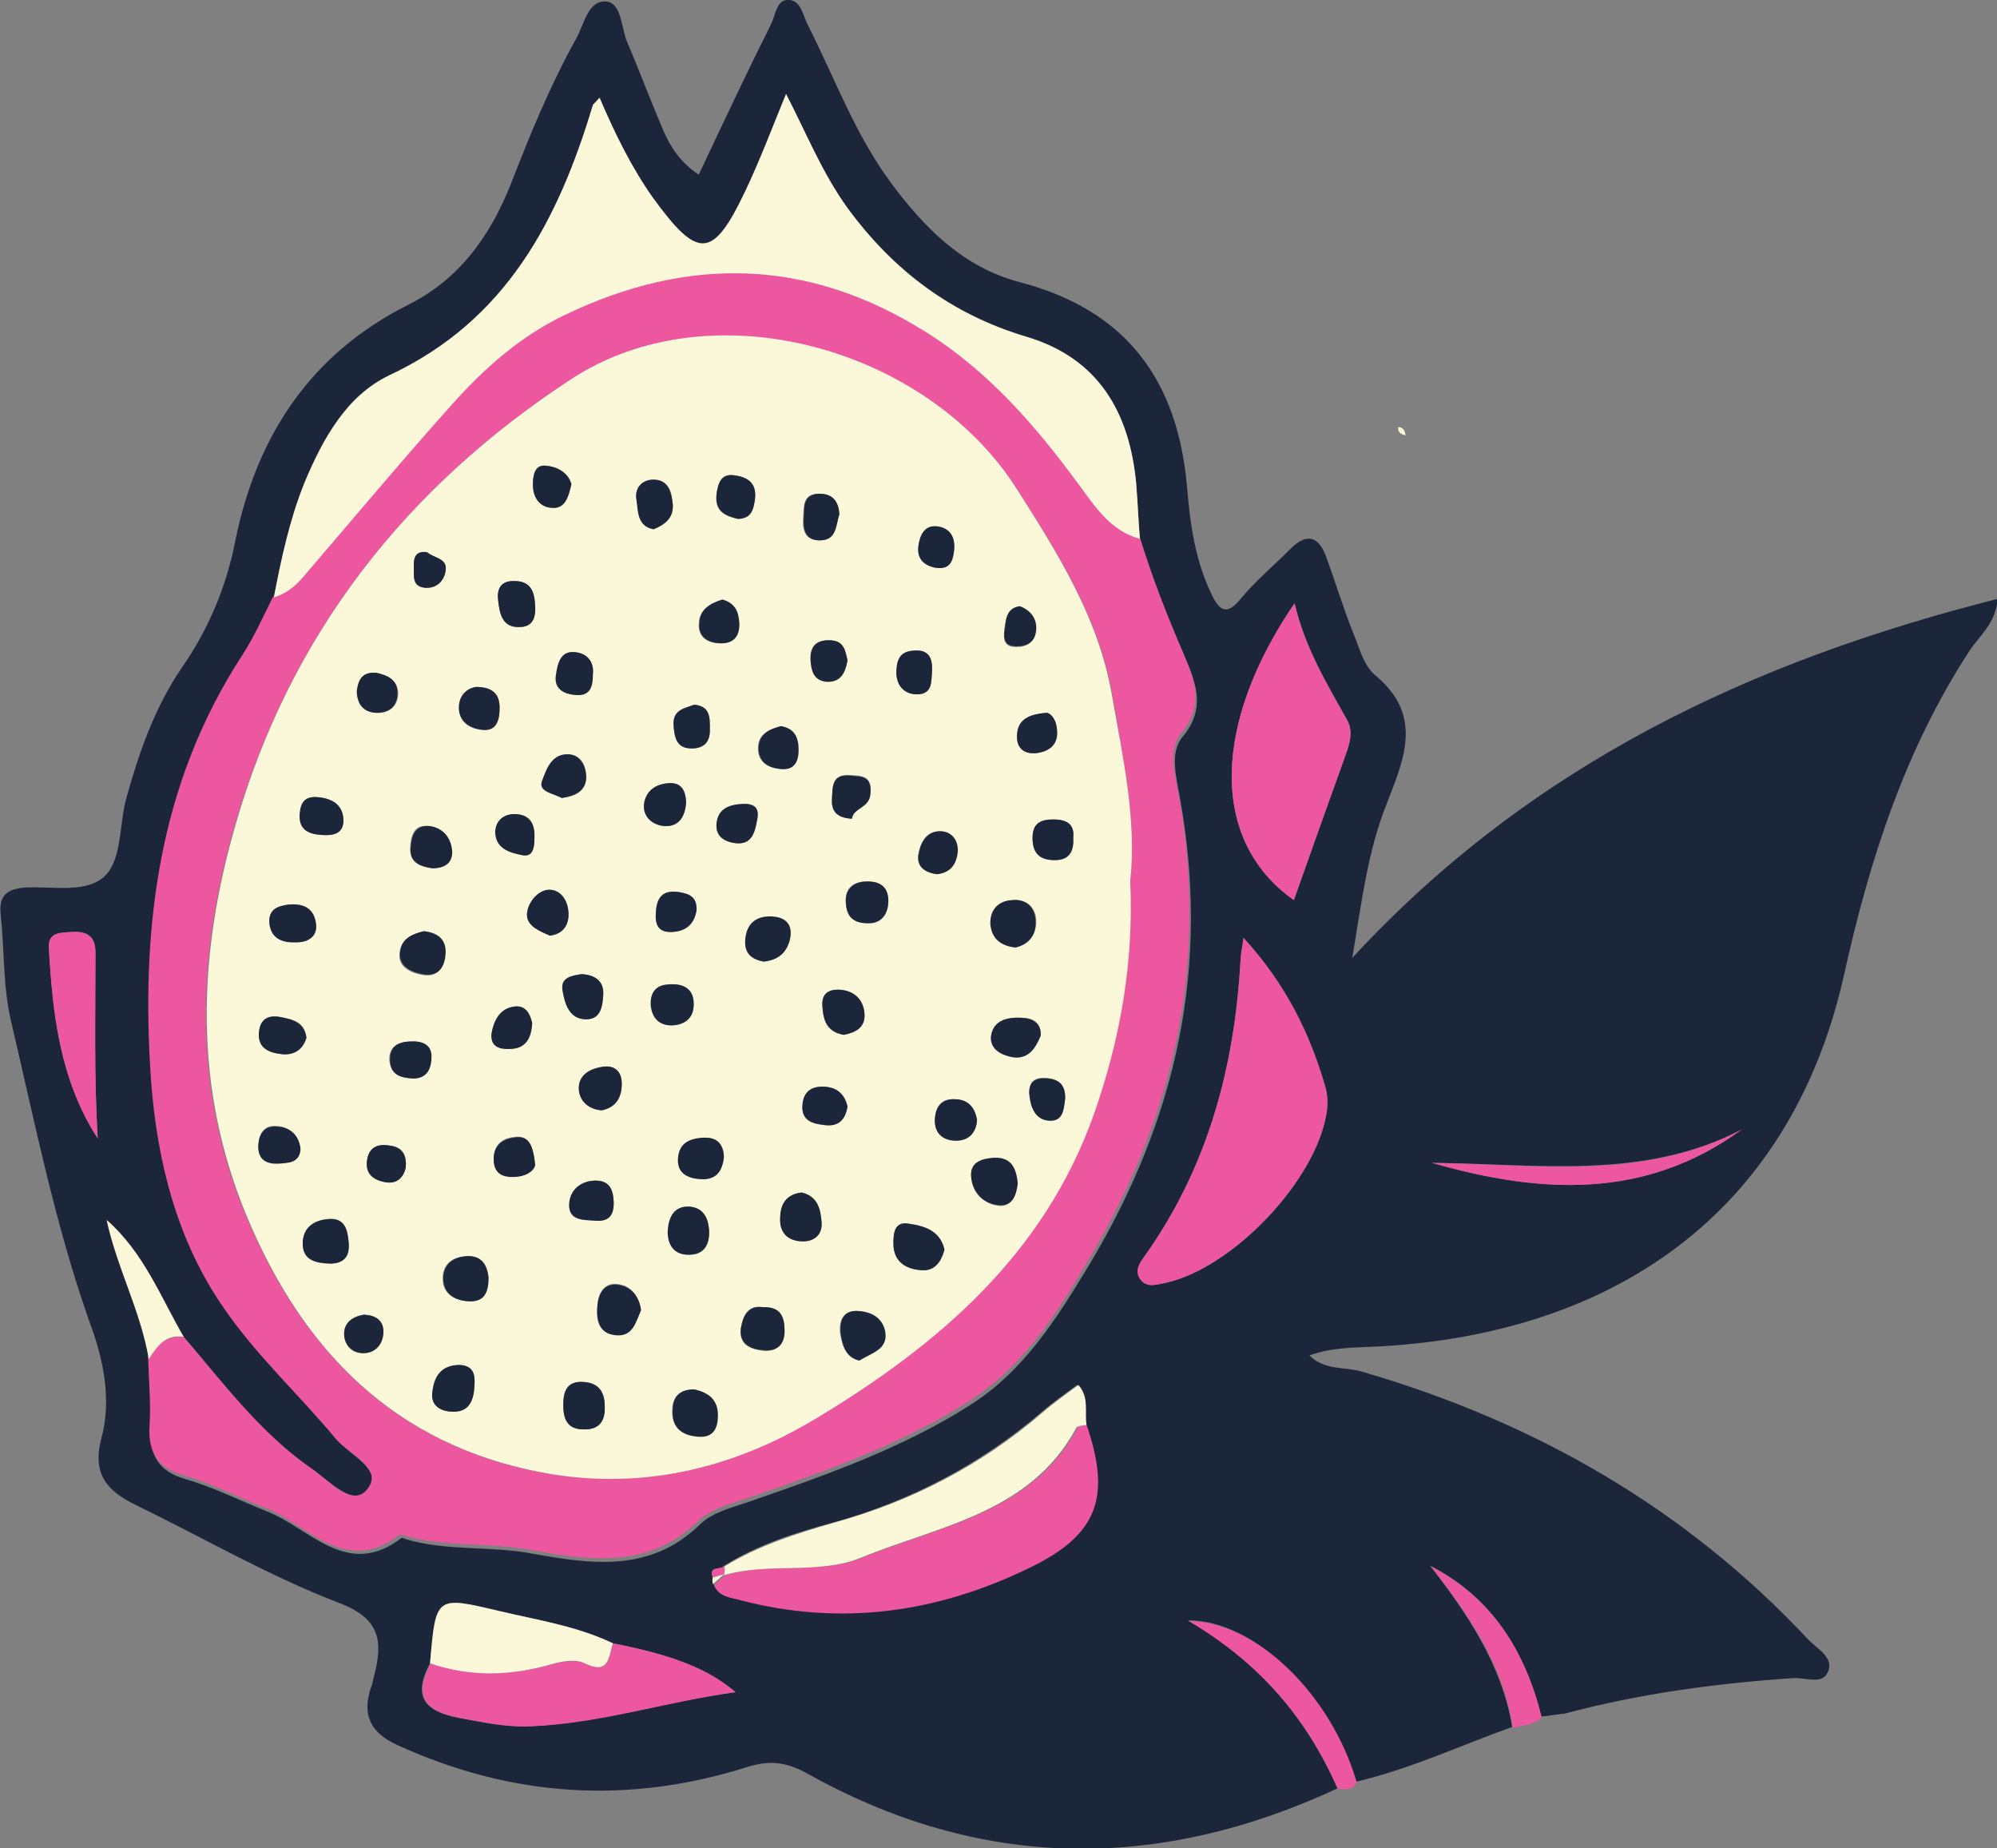 <svg width="67" height="62" viewBox="0 0 67 62" fill="none" xmlns="http://www.w3.org/2000/svg">
<rect x="0" y="0" width="67" height="62" fill="#808080" stroke="none"/>
<g clip-path="url(#clip0_89_2000)">
<path d="M44.874 59.989C38.839 62.794 32.879 62.745 27.044 59.467C26.348 59.095 25.802 59.045 25.082 59.269C21.084 60.535 17.185 60.287 13.361 58.549C12.417 58.127 12.144 57.531 12.442 56.612C12.491 56.488 12.516 56.364 12.541 56.264C12.839 55.097 12.814 54.303 11.349 53.757C9.015 52.863 6.804 51.571 4.545 50.479C3.601 50.007 3.08 49.461 3.402 48.244C3.75 46.953 3.477 45.612 3.005 44.346C1.838 41.044 1.167 37.642 0.373 34.265C0.1 33.123 0.149 31.881 0.025 30.69C-0.049 30.044 0.224 29.82 0.845 29.771C1.788 29.721 2.98 29.994 3.576 29.324C4.098 28.728 3.998 27.611 4.247 26.742C4.669 25.227 5.19 23.737 6.084 22.421C7.003 21.105 7.599 19.665 7.897 18.126C8.617 14.6 10.43 11.869 13.683 10.23C15.422 9.361 16.44 7.921 17.135 6.183C17.781 4.519 18.451 2.88 19.32 1.316C19.594 0.844 19.718 -5.19368e-05 20.339 0.05C20.86 0.099 20.835 0.919 21.034 1.39C21.456 2.384 21.829 3.377 22.251 4.37C22.499 4.941 22.822 5.438 23.443 5.86C24.262 4.122 25.057 2.433 25.876 0.795C26.025 0.497 26.05 -0.05 26.497 -5.19359e-05C26.895 0.05 26.944 0.546 27.118 0.869C28.012 2.632 28.683 4.494 29.875 6.108C30.992 7.623 32.308 8.963 34.196 9.46C37.821 10.404 39.535 12.787 39.833 16.412C39.932 17.604 40.106 18.796 40.627 19.889C40.901 20.485 41.149 20.683 41.645 20.062C42.142 19.466 42.763 18.945 43.309 18.399C43.856 17.853 44.253 18.002 44.501 18.697C44.799 19.516 45.048 20.336 45.37 21.155C45.594 21.676 45.743 22.347 46.165 22.67C47.779 24.035 47.084 25.5 46.513 26.99C45.892 28.554 45.693 30.193 45.37 32.13C51.38 25.624 58.78 22.173 67.025 20.087C66.951 20.931 66.404 21.329 66.081 21.825C63.921 25.128 62.729 28.827 61.885 32.626C60.171 40.423 54.484 44.594 46.637 45.141C45.743 45.215 44.849 45.141 43.93 45.463C44.452 45.985 45.122 45.836 45.693 46.01C51.504 47.698 56.57 50.603 60.693 55.023C60.991 55.321 61.562 55.619 61.313 56.115C61.115 56.513 60.568 56.264 60.171 56.289C57.588 56.463 55.006 56.81 52.498 57.481C52.224 57.506 51.976 57.555 51.703 57.58C51.157 55.37 50.064 53.583 47.978 52.515C49.245 54.154 50.387 55.842 50.734 57.928C48.996 58.549 47.307 59.343 45.495 59.765C44.626 56.86 42.117 54.352 39.858 54.352C42.242 55.743 43.831 57.63 44.874 59.989ZM23.915 52.912C23.89 52.987 23.89 53.061 23.939 53.136C24.088 53.558 24.511 53.583 24.833 53.657C28.211 54.526 31.439 54.079 34.518 52.565C36.803 51.447 37.275 50.206 36.431 47.773C36.381 47.35 36.555 46.854 36.133 46.456C35.735 46.755 35.338 47.028 34.965 47.35C32.904 49.113 30.545 50.355 27.938 51.075C26.646 51.422 25.405 51.82 24.262 52.54C24.163 52.664 23.766 52.515 23.915 52.912ZM20.562 55.122C19.37 54.551 18.079 54.352 16.812 54.054C14.627 53.533 14.627 53.508 14.428 55.792C13.832 56.91 14.23 57.406 15.422 57.63C16.241 57.779 17.036 57.953 17.855 57.903C20.14 57.779 22.325 57.084 24.66 56.761C23.741 55.966 22.574 55.519 20.562 55.122ZM38.243 18.076C38.194 17.455 38.169 16.835 38.119 16.214C37.896 13.83 36.853 12.018 34.444 11.297C31.936 10.553 29.974 9.063 28.434 6.977C27.59 5.81 27.044 4.494 26.373 3.153C25.901 4.295 25.504 5.363 25.007 6.406C23.915 8.69 23.418 8.715 21.903 6.63C21.183 5.611 20.637 4.494 20.115 3.277C19.941 3.476 19.916 3.501 19.892 3.526C18.749 7.399 16.986 10.751 13.062 12.589C11.622 13.259 10.828 14.724 10.207 16.214C9.71 17.455 9.437 18.746 9.188 20.038C8.841 20.683 8.568 21.378 8.17 21.974C5.315 26.344 4.719 31.211 5.091 36.252C5.29 38.958 5.935 41.59 7.5 43.849C8.592 45.438 10.058 46.779 11.299 48.294C11.746 48.815 12.889 49.312 12.342 49.982C11.846 50.578 11.051 49.66 10.48 49.287C8.766 48.12 7.525 46.432 6.184 44.867C5.389 43.527 4.843 42.037 3.601 40.944C3.949 42.558 4.743 43.998 5.017 45.612C5.041 46.407 5.116 47.177 5.066 47.971C5.017 48.865 5.364 49.362 6.208 49.61C7.152 49.883 8.046 50.33 8.965 50.702C10.38 51.249 11.647 52.987 13.46 51.596C13.485 51.571 13.534 51.596 13.584 51.621C14.975 52.043 16.465 51.845 17.88 52.118C19.817 52.465 21.804 52.763 23.468 51.149C23.915 50.702 24.635 50.553 25.256 50.33C27.764 49.461 30.297 48.567 32.556 47.127C34.344 45.985 35.412 44.296 36.555 42.409C39.51 37.468 40.602 32.378 39.584 26.742C39.46 26.046 39.237 25.227 39.684 24.706C40.429 23.812 40.156 22.992 39.808 22.173C39.212 20.782 38.666 19.466 38.243 18.076ZM41.72 31.459C41.67 31.832 41.645 32.006 41.621 32.204C41.422 35.829 40.503 39.206 38.367 42.186C38.194 42.434 38.069 42.707 38.293 42.956C38.517 43.204 38.815 43.08 39.112 43.03C41.347 42.533 44.129 39.628 44.501 37.369C44.551 37.096 44.551 36.773 44.477 36.5C43.955 34.662 43.111 32.999 41.72 31.459ZM43.434 20.236C40.727 24.209 40.528 28.157 43.409 30.193C44.005 28.505 44.601 26.841 45.197 25.177C45.321 24.805 45.395 24.457 45.172 24.11C44.501 22.893 43.781 21.726 43.434 20.236ZM58.433 37.89C55.13 39.603 51.554 39.032 48.053 39.008C51.678 40.05 55.204 40.249 58.433 37.89ZM3.278 38.188C3.154 36.102 3.204 34.042 3.204 31.956C3.204 31.41 2.931 31.236 2.434 31.261C2.037 31.285 1.614 31.261 1.639 31.782C1.763 34.017 2.012 36.227 3.278 38.188Z" fill="#1C263B"/>
<path d="M44.874 59.989C43.855 57.63 42.241 55.768 39.882 54.377C42.142 54.377 44.675 56.86 45.519 59.79C45.37 60.063 45.122 60.038 44.874 59.989Z" fill="#ED579F"/>
<path d="M50.759 57.953C50.436 55.842 49.294 54.179 48.003 52.54C50.064 53.608 51.181 55.395 51.728 57.605C51.454 57.878 51.082 57.878 50.759 57.953Z" fill="#ED579F"/>
<path d="M6.159 44.843C7.5 46.407 8.741 48.071 10.455 49.262C11.026 49.66 11.821 50.578 12.317 49.958C12.888 49.262 11.721 48.791 11.274 48.269C10.033 46.779 8.567 45.438 7.475 43.825C5.935 41.59 5.265 38.933 5.066 36.227C4.718 31.186 5.289 26.32 8.145 21.95C8.543 21.329 8.841 20.658 9.163 20.013C9.586 19.913 9.884 19.665 10.157 19.318C11.796 17.356 13.46 15.419 15.173 13.507C16.241 12.316 17.433 11.273 18.923 10.528C23.07 8.517 27.093 8.616 31.041 11.074C33.127 12.39 34.717 14.227 36.182 16.189C36.753 16.959 37.25 17.753 38.243 18.026C38.665 19.392 39.187 20.733 39.758 22.049C40.106 22.868 40.379 23.712 39.634 24.581C39.187 25.128 39.41 25.947 39.535 26.617C40.553 32.229 39.46 37.319 36.505 42.285C35.387 44.172 34.319 45.836 32.507 47.003C30.247 48.443 27.739 49.337 25.206 50.206C24.585 50.429 23.865 50.578 23.418 51.025C21.754 52.639 19.792 52.341 17.83 51.994C16.415 51.721 14.925 51.919 13.534 51.497C13.484 51.497 13.435 51.472 13.41 51.472C11.597 52.888 10.331 51.149 8.915 50.578C7.996 50.231 7.127 49.759 6.159 49.486C5.314 49.237 4.967 48.741 5.016 47.847C5.066 47.077 4.991 46.283 4.967 45.488C5.289 45.19 5.563 44.768 6.159 44.843ZM37.92 29.547C38.144 27.536 37.672 25.426 37.324 23.315C36.877 20.758 35.536 18.622 34.146 16.437C31.116 11.67 23.89 9.659 19.171 12.713C13.658 16.313 9.735 21.254 7.872 27.685C6.606 32.08 6.432 36.425 8.245 40.77C10.132 45.29 13.211 48.443 18.128 49.386C21.381 50.007 24.51 49.312 27.366 47.574C31.488 45.091 35.015 42.062 36.679 37.369C37.573 34.886 38.02 32.328 37.92 29.547Z" fill="#ED579F"/>
<path d="M38.243 18.076C37.25 17.803 36.753 17.008 36.182 16.239C34.742 14.277 33.152 12.44 31.041 11.124C27.118 8.666 23.095 8.566 18.923 10.578C17.433 11.298 16.241 12.365 15.173 13.557C13.484 15.444 11.845 17.406 10.182 19.342C9.908 19.665 9.61 19.913 9.188 20.038C9.437 18.747 9.71 17.455 10.207 16.214C10.827 14.724 11.622 13.284 13.062 12.589C16.986 10.751 18.724 7.399 19.891 3.526C19.891 3.501 19.941 3.476 20.115 3.278C20.636 4.494 21.183 5.612 21.903 6.63C23.418 8.715 23.914 8.715 25.007 6.406C25.504 5.363 25.901 4.296 26.373 3.153C27.068 4.494 27.59 5.81 28.434 6.977C29.974 9.088 31.936 10.553 34.444 11.298C36.852 12.018 37.895 13.83 38.119 16.214C38.169 16.835 38.194 17.455 38.243 18.076Z" fill="#FBF7D9"/>
<path d="M41.72 31.459C43.135 32.999 43.955 34.662 44.476 36.5C44.551 36.773 44.551 37.071 44.501 37.369C44.104 39.653 41.347 42.533 39.112 43.03C38.839 43.08 38.516 43.204 38.293 42.956C38.069 42.707 38.169 42.434 38.367 42.186C40.503 39.206 41.422 35.829 41.62 32.204C41.62 32.006 41.67 31.832 41.72 31.459Z" fill="#ED579F"/>
<path d="M43.433 20.236C43.781 21.726 44.501 22.918 45.172 24.11C45.37 24.457 45.321 24.805 45.197 25.177C44.6 26.841 44.005 28.505 43.408 30.193C40.528 28.157 40.727 24.184 43.433 20.236Z" fill="#ED579F"/>
<path d="M36.455 47.797C37.3 50.255 36.803 51.497 34.543 52.59C31.439 54.104 28.21 54.551 24.858 53.682C24.535 53.583 24.113 53.583 23.964 53.161C24.088 53.061 24.212 52.937 24.337 52.838C25.851 52.391 27.515 52.838 28.956 52.242C31.563 51.174 34.617 50.752 36.157 47.897C36.157 47.822 36.331 47.822 36.455 47.797Z" fill="#ED579F"/>
<path d="M36.455 47.797C36.331 47.822 36.157 47.822 36.108 47.897C34.568 50.752 31.513 51.174 28.906 52.242C27.465 52.838 25.802 52.391 24.287 52.838C24.287 52.739 24.287 52.639 24.312 52.54C25.454 51.845 26.696 51.447 27.987 51.075C30.595 50.355 32.954 49.138 35.015 47.35C35.387 47.028 35.785 46.755 36.182 46.457C36.554 46.879 36.381 47.35 36.455 47.797Z" fill="#FBF7D9"/>
<path d="M20.562 55.122C22.573 55.519 23.741 55.966 24.684 56.761C22.35 57.084 20.165 57.804 17.88 57.903C17.06 57.953 16.241 57.779 15.446 57.63C14.254 57.407 13.857 56.91 14.453 55.793C15.819 56.264 17.185 56.215 18.55 55.817C18.898 55.718 19.345 55.668 19.643 55.793C20.438 56.19 20.438 55.594 20.562 55.122Z" fill="#ED579F"/>
<path d="M20.562 55.122C20.413 55.594 20.438 56.19 19.618 55.793C19.32 55.644 18.873 55.718 18.526 55.817C17.16 56.215 15.794 56.264 14.428 55.793C14.627 53.508 14.602 53.533 16.812 54.054C18.079 54.352 19.37 54.551 20.562 55.122Z" fill="#FBF7D9"/>
<path d="M58.432 37.89C55.204 40.249 51.678 40.05 48.052 39.008C51.554 39.057 55.13 39.628 58.432 37.89Z" fill="#ED579F"/>
<path d="M3.278 38.188C2.011 36.227 1.763 34.017 1.639 31.782C1.614 31.261 2.036 31.285 2.434 31.261C2.93 31.236 3.203 31.41 3.203 31.956C3.203 34.017 3.154 36.102 3.278 38.188Z" fill="#ED579F"/>
<path d="M6.159 44.843C5.563 44.743 5.265 45.165 4.991 45.587C4.718 43.974 3.924 42.533 3.576 40.919C4.818 42.012 5.389 43.502 6.159 44.843Z" fill="#FBF7D9"/>
<path d="M24.312 52.54C24.312 52.639 24.312 52.739 24.287 52.838C24.163 52.863 24.038 52.912 23.914 52.937C23.765 52.515 24.163 52.664 24.312 52.54Z" fill="#ED579F"/>
<path d="M23.914 52.912C24.039 52.888 24.163 52.838 24.287 52.813C24.163 52.912 24.039 53.036 23.914 53.136C23.914 53.086 23.89 53.012 23.914 52.912Z" fill="#FBF7D9"/>
<path d="M47.158 14.6C47.009 14.575 46.885 14.501 46.91 14.327C47.084 14.327 47.133 14.451 47.158 14.6Z" fill="#FBF7D9"/>
<path d="M37.92 29.547C38.044 32.328 37.573 34.886 36.703 37.369C35.04 42.062 31.513 45.091 27.391 47.574C24.51 49.312 21.406 50.007 18.153 49.386C13.236 48.443 10.157 45.314 8.269 40.77C6.481 36.45 6.63 32.08 7.897 27.685C9.735 21.254 13.658 16.313 19.171 12.713C23.89 9.634 31.116 11.67 34.121 16.413C35.511 18.598 36.852 20.733 37.3 23.29C37.672 25.401 38.144 27.511 37.92 29.547ZM9.685 30.342C9.362 30.392 8.99 30.466 9.039 30.988C9.114 31.534 9.536 31.608 9.958 31.608C10.306 31.608 10.629 31.434 10.604 31.012C10.554 30.516 10.256 30.292 9.685 30.342ZM17.209 19.491C16.837 19.491 16.663 19.74 16.713 20.137C16.762 20.609 16.862 21.081 17.483 21.031C17.905 21.006 17.979 20.658 17.954 20.311C17.93 19.864 17.805 19.467 17.209 19.491ZM31.687 41.913C31.538 41.267 30.992 41.118 30.47 41.044C29.998 40.969 29.974 41.391 29.974 41.714C29.974 42.335 30.396 42.583 30.942 42.608C31.364 42.633 31.588 42.31 31.687 41.913ZM10.281 34.811C10.231 34.265 9.809 34.191 9.412 34.116C9.014 34.042 8.766 34.166 8.692 34.588C8.617 35.134 9.014 35.308 9.437 35.358C9.834 35.407 10.157 35.233 10.281 34.811ZM14.229 31.236C13.907 31.31 13.484 31.484 13.41 31.906C13.311 32.428 13.758 32.626 14.155 32.701C14.676 32.8 14.9 32.477 14.925 32.006C14.974 31.559 14.751 31.285 14.229 31.236ZM11.697 41.664C11.672 41.218 11.572 40.845 10.976 40.895C10.505 40.944 10.182 41.193 10.157 41.664C10.132 42.285 10.604 42.385 11.076 42.385C11.547 42.385 11.721 42.111 11.697 41.664ZM18.451 31.385C18.824 31.335 19.047 31.112 19.072 30.739C19.097 30.267 18.848 29.845 18.426 29.845C18.054 29.845 17.681 30.292 17.681 30.69C17.681 31.062 18.103 31.236 18.451 31.385ZM25.628 32.254C26.125 32.204 26.447 31.906 26.522 31.41C26.572 30.938 26.249 30.739 25.826 30.764C25.355 30.764 25.057 31.012 25.007 31.509C24.957 31.956 25.181 32.179 25.628 32.254ZM34.146 39.703C34.096 39.206 33.947 38.809 33.351 38.859C32.978 38.883 32.556 38.983 32.581 39.455C32.606 39.976 32.954 40.373 33.5 40.448C33.947 40.497 34.071 40.1 34.146 39.703ZM28.831 45.637C29.253 45.389 29.8 45.265 29.676 44.669C29.576 44.197 29.179 43.998 28.757 43.974C28.26 43.949 28.136 44.346 28.186 44.743C28.26 45.141 28.384 45.538 28.831 45.637ZM16.39 42.856C16.365 42.459 16.166 42.111 15.645 42.136C15.173 42.161 14.85 42.409 14.85 42.881C14.85 43.427 15.272 43.626 15.769 43.651C16.241 43.651 16.39 43.328 16.39 42.856ZM23.294 46.605C22.797 46.605 22.573 46.854 22.549 47.276C22.524 47.897 22.896 48.145 23.443 48.17C23.914 48.195 24.063 47.872 24.063 47.45C24.063 46.904 23.716 46.705 23.294 46.605ZM19.519 32.676C19.196 32.726 18.799 32.775 18.873 33.222C18.948 33.669 19.097 34.191 19.668 34.191C20.165 34.191 20.214 33.719 20.239 33.371C20.264 32.924 19.966 32.726 19.519 32.676ZM34.071 31.782C34.518 31.658 34.767 31.36 34.767 30.913C34.767 30.441 34.444 30.143 33.972 30.193C33.5 30.243 33.227 30.541 33.252 31.012C33.252 31.509 33.599 31.733 34.071 31.782ZM23.269 33.57C23.219 33.123 22.871 32.999 22.424 33.024C22.002 33.048 21.853 33.322 21.853 33.669C21.853 34.166 22.176 34.439 22.648 34.389C23.02 34.34 23.318 34.116 23.269 33.57ZM23.79 41.267C23.765 40.895 23.616 40.497 23.12 40.473C22.598 40.448 22.424 40.87 22.424 41.317C22.4 41.813 22.648 42.111 23.169 42.087C23.592 42.087 23.815 41.788 23.79 41.267ZM28.31 34.712C28.682 34.638 29.03 34.464 29.005 34.017C28.956 33.495 28.608 33.222 28.111 33.197C27.813 33.197 27.59 33.322 27.59 33.719C27.614 34.24 27.739 34.613 28.31 34.712ZM28.161 17.257C28.136 16.81 27.913 16.561 27.465 16.561C26.919 16.561 26.969 17.008 26.944 17.356C26.919 17.729 26.969 18.126 27.49 18.126C28.086 18.101 28.037 17.604 28.161 17.257ZM21.506 43.949C21.456 43.527 21.208 43.154 20.785 43.08C20.264 42.98 20.065 43.378 20.04 43.825C19.991 44.321 20.09 44.743 20.711 44.768C21.232 44.818 21.332 44.346 21.506 43.949ZM29.253 30.963C29.626 30.913 29.849 30.59 29.8 30.119C29.75 29.622 29.353 29.547 28.98 29.572C28.558 29.597 28.31 29.87 28.384 30.342C28.409 30.789 28.657 30.988 29.253 30.963ZM12.64 22.57C12.143 22.521 12.019 22.819 11.994 23.166C11.97 23.588 12.168 23.886 12.64 23.911C13.062 23.936 13.36 23.688 13.36 23.241C13.335 22.769 12.963 22.67 12.64 22.57ZM26.894 40.001C26.348 40.05 26.199 40.448 26.174 40.87C26.174 41.366 26.472 41.64 26.944 41.64C27.317 41.64 27.59 41.416 27.565 41.019C27.515 40.572 27.416 40.125 26.894 40.001ZM19.569 47.946C20.115 47.971 20.289 47.624 20.289 47.177C20.289 46.755 20.14 46.382 19.593 46.357C18.997 46.308 18.898 46.705 18.898 47.127C18.898 47.549 19.022 47.946 19.569 47.946ZM23.02 26.891C22.996 26.543 22.896 26.245 22.449 26.27C22.002 26.295 21.655 26.543 21.605 26.99C21.555 27.412 21.928 27.685 22.3 27.71C22.797 27.735 22.996 27.362 23.02 26.891ZM15.968 23.042C15.67 23.092 15.397 23.315 15.397 23.737C15.397 24.234 15.769 24.457 16.191 24.482C16.688 24.532 16.762 24.11 16.762 23.737C16.762 23.34 16.564 23.042 15.968 23.042ZM24.237 20.112C23.84 20.236 23.467 20.435 23.443 20.907C23.418 21.354 23.691 21.552 24.113 21.577C24.56 21.602 24.784 21.378 24.784 20.931C24.784 20.534 24.659 20.236 24.237 20.112ZM23.294 23.638C22.971 23.762 22.573 23.787 22.598 24.308C22.623 24.681 22.673 25.078 23.145 25.103C23.567 25.128 23.815 24.929 23.815 24.457C23.815 24.085 23.84 23.712 23.294 23.638ZM17.93 28.132C17.954 27.71 17.83 27.362 17.383 27.313C16.986 27.288 16.613 27.487 16.638 27.933C16.638 28.43 17.11 28.579 17.507 28.678C17.88 28.778 17.93 28.43 17.93 28.132ZM26.199 24.358C25.826 24.457 25.454 24.606 25.429 25.053C25.404 25.575 25.777 25.773 26.224 25.798C26.621 25.823 26.77 25.525 26.77 25.153C26.795 24.706 26.646 24.433 26.199 24.358ZM21.928 17.753C22.3 17.604 22.598 17.356 22.573 16.934C22.549 16.512 22.449 16.065 21.878 16.09C21.481 16.114 21.282 16.413 21.357 16.785C21.431 17.182 21.406 17.654 21.928 17.753ZM10.803 28.008C11.15 28.033 11.498 27.983 11.523 27.561C11.547 27.04 11.2 26.791 10.678 26.742C10.256 26.692 10.107 26.94 10.057 27.288C10.008 27.834 10.355 27.983 10.803 28.008ZM18.848 26.767C19.295 26.717 19.668 26.543 19.668 26.047C19.668 25.674 19.469 25.277 19.022 25.302C18.476 25.326 18.327 25.873 18.178 26.22C18.054 26.543 18.575 26.617 18.848 26.767ZM24.287 38.809C24.287 38.362 24.039 38.139 23.616 38.163C23.169 38.188 22.822 38.337 22.772 38.834C22.722 39.38 23.12 39.529 23.542 39.554C24.014 39.579 24.237 39.281 24.287 38.809ZM28.434 22.148C28.36 21.85 28.335 21.503 27.888 21.478C27.416 21.453 27.192 21.676 27.217 22.148C27.242 22.496 27.317 22.819 27.739 22.868C28.21 22.893 28.36 22.57 28.434 22.148ZM25.603 43.849C25.082 43.75 24.908 44.147 24.858 44.569C24.784 45.116 25.181 45.265 25.628 45.314C26.05 45.339 26.323 45.116 26.323 44.669C26.323 44.197 26.224 43.825 25.603 43.849ZM35.114 23.911C34.369 23.986 34.146 24.234 34.121 24.656C34.096 25.153 34.444 25.302 34.841 25.252C35.238 25.177 35.511 24.929 35.462 24.482C35.437 24.085 35.214 23.911 35.114 23.911ZM34.916 34.737C34.94 34.29 34.642 34.141 34.295 34.141C33.848 34.116 33.326 34.191 33.252 34.737C33.177 35.159 33.575 35.383 33.947 35.457C34.493 35.556 34.742 35.184 34.916 34.737ZM20.189 37.245C20.661 37.145 20.86 36.823 20.86 36.351C20.86 35.953 20.636 35.73 20.239 35.78C19.792 35.829 19.395 36.053 19.42 36.55C19.444 36.922 19.742 37.195 20.189 37.245ZM28.434 37.12C28.335 36.674 28.061 36.45 27.59 36.45C27.118 36.45 26.944 36.748 26.919 37.145C26.919 37.617 27.292 37.717 27.689 37.741C28.111 37.791 28.36 37.543 28.434 37.12ZM10.082 38.536C10.008 38.064 9.71 37.791 9.263 37.766C8.865 37.741 8.692 38.014 8.667 38.387C8.642 38.883 8.94 39.032 9.362 39.008C9.685 39.008 10.057 38.983 10.082 38.536ZM14.503 29.125C14.85 29.125 15.173 29.001 15.148 28.579C15.123 28.132 14.875 27.785 14.403 27.71C13.882 27.636 13.782 28.033 13.758 28.43C13.733 28.927 14.08 29.076 14.503 29.125ZM19.891 22.62C19.941 22.198 19.693 21.925 19.295 21.875C18.799 21.825 18.724 22.297 18.675 22.645C18.6 23.116 18.948 23.29 19.37 23.315C19.792 23.315 19.891 23.017 19.891 22.62ZM24.759 17.406C25.206 17.406 25.28 17.108 25.33 16.735C25.38 16.164 25.032 15.99 24.61 15.941C24.188 15.891 24.088 16.214 24.039 16.586C23.964 17.157 24.337 17.306 24.759 17.406ZM17.855 34.315C17.781 34.017 17.632 33.694 17.234 33.769C16.787 33.868 16.564 34.24 16.514 34.662C16.44 35.134 16.812 35.184 17.16 35.184C17.656 35.159 17.805 34.811 17.855 34.315ZM36.008 28.107C36.058 27.66 35.785 27.487 35.338 27.487C34.916 27.487 34.642 27.611 34.642 28.107C34.642 28.629 34.891 28.852 35.387 28.852C35.859 28.852 36.033 28.579 36.008 28.107ZM28.583 27.462C28.608 27.089 29.179 27.114 29.204 26.593C29.253 26.022 28.931 26.022 28.533 25.997C27.888 25.947 27.937 26.419 27.913 26.791C27.888 27.189 28.061 27.437 28.583 27.462ZM31.265 22.595C31.315 22.024 31.141 21.776 30.644 21.825C30.148 21.875 30.073 22.198 30.073 22.595C30.098 23.042 30.371 23.29 30.768 23.29C31.29 23.29 31.24 22.843 31.265 22.595ZM15.918 46.481C15.943 46.109 15.893 45.811 15.421 45.786C14.776 45.786 14.552 46.183 14.503 46.73C14.478 47.127 14.751 47.326 15.123 47.35C15.744 47.4 15.893 46.978 15.918 46.481ZM31.439 29.324C31.861 29.274 32.084 29.026 32.109 28.579C32.134 28.182 31.911 27.909 31.563 27.884C31.041 27.859 30.868 28.306 30.793 28.703C30.768 29.101 31.066 29.274 31.439 29.324ZM20.587 40.274C20.562 39.852 20.413 39.579 19.916 39.603C19.42 39.628 19.146 39.951 19.097 40.373C19.047 40.944 19.544 40.919 19.966 40.944C20.463 40.994 20.612 40.721 20.587 40.274ZM13.857 36.177C14.378 36.177 14.453 35.78 14.453 35.432C14.453 35.035 14.155 34.911 13.758 34.935C13.335 34.96 13.037 35.109 13.062 35.581C13.112 36.053 13.46 36.152 13.857 36.177ZM17.954 39.057C17.88 38.387 17.731 38.064 17.234 38.139C16.812 38.188 16.564 38.437 16.564 38.859C16.564 39.33 16.862 39.479 17.284 39.455C17.756 39.455 17.954 39.206 17.954 39.057ZM31.389 19.044C31.861 19.094 31.985 18.846 32.01 18.473C32.06 18.026 31.836 17.729 31.439 17.679C31.017 17.629 30.868 17.952 30.818 18.3C30.744 18.747 30.992 18.97 31.389 19.044ZM19.171 16.239C19.047 15.817 18.65 15.643 18.277 15.618C17.93 15.593 17.88 15.941 17.88 16.264C17.88 16.686 18.103 17.008 18.501 17.033C18.948 17.083 19.072 16.661 19.171 16.239ZM35.735 36.872C35.76 36.351 35.462 36.177 35.065 36.152C34.617 36.127 34.493 36.401 34.543 36.773C34.593 37.145 34.742 37.543 35.164 37.568C35.685 37.642 35.685 37.195 35.735 36.872ZM25.404 27.487C25.479 27.114 25.33 26.94 24.933 26.965C24.486 26.99 24.088 27.114 24.039 27.636C23.989 28.058 24.312 28.232 24.659 28.281C25.231 28.356 25.33 27.909 25.404 27.487ZM34.22 20.336C33.798 20.385 33.748 20.733 33.699 21.056C33.674 21.329 33.624 21.676 34.022 21.701C34.444 21.726 34.742 21.552 34.742 21.081C34.767 20.708 34.543 20.46 34.22 20.336ZM23.368 30.541C23.393 30.069 23.12 29.97 22.747 29.92C22.176 29.845 22.027 30.168 22.002 30.64C21.977 31.012 22.102 31.285 22.549 31.261C23.045 31.236 23.294 30.988 23.368 30.541ZM14.329 18.523C13.981 18.473 13.882 18.647 13.882 18.945C13.907 19.243 13.782 19.665 14.254 19.715C14.627 19.765 14.9 19.491 14.95 19.144C15.024 18.722 14.552 18.722 14.329 18.523ZM32.78 37.568C32.705 37.12 32.457 36.897 32.035 36.872C31.538 36.847 31.389 37.195 31.364 37.592C31.364 38.039 31.662 38.263 32.084 38.263C32.532 38.238 32.755 37.965 32.78 37.568ZM13.609 39.181C13.658 38.784 13.534 38.486 13.137 38.437C12.764 38.362 12.392 38.412 12.317 38.908C12.243 39.38 12.516 39.579 12.913 39.653C13.286 39.728 13.509 39.529 13.609 39.181ZM12.218 44.098C11.821 44.147 11.523 44.371 11.547 44.793C11.572 45.165 11.845 45.414 12.193 45.389C12.615 45.389 12.839 45.066 12.864 44.669C12.864 44.296 12.615 44.123 12.218 44.098Z" fill="#FBF7D9"/>
<path d="M9.685 30.342C10.231 30.292 10.554 30.516 10.604 31.012C10.653 31.434 10.306 31.608 9.958 31.608C9.536 31.633 9.114 31.534 9.039 30.988C8.99 30.466 9.362 30.392 9.685 30.342Z" fill="#1C263B"/>
<path d="M17.209 19.491C17.83 19.467 17.93 19.864 17.954 20.311C17.979 20.658 17.905 21.006 17.483 21.031C16.862 21.081 16.762 20.609 16.713 20.137C16.663 19.74 16.812 19.491 17.209 19.491Z" fill="#1C263B"/>
<path d="M31.687 41.913C31.588 42.31 31.364 42.633 30.942 42.608C30.421 42.583 29.974 42.335 29.974 41.714C29.974 41.391 29.998 40.969 30.47 41.044C30.992 41.118 31.538 41.267 31.687 41.913Z" fill="#1C263B"/>
<path d="M10.281 34.811C10.157 35.233 9.834 35.407 9.437 35.358C8.99 35.308 8.617 35.134 8.692 34.588C8.741 34.166 9.014 34.042 9.412 34.116C9.809 34.191 10.206 34.29 10.281 34.811Z" fill="#1C263B"/>
<path d="M14.229 31.236C14.751 31.31 14.974 31.559 14.95 31.981C14.925 32.453 14.701 32.775 14.18 32.676C13.782 32.602 13.335 32.403 13.435 31.881C13.484 31.459 13.882 31.31 14.229 31.236Z" fill="#1C263B"/>
<path d="M11.697 41.664C11.746 42.111 11.572 42.385 11.076 42.385C10.604 42.36 10.132 42.285 10.157 41.664C10.182 41.193 10.505 40.944 10.976 40.895C11.547 40.82 11.647 41.218 11.697 41.664Z" fill="#1C263B"/>
<path d="M18.451 31.385C18.103 31.236 17.681 31.062 17.681 30.69C17.681 30.292 18.054 29.845 18.426 29.845C18.848 29.845 19.097 30.267 19.072 30.739C19.047 31.112 18.824 31.335 18.451 31.385Z" fill="#1C263B"/>
<path d="M25.628 32.254C25.181 32.179 24.957 31.931 25.007 31.484C25.057 30.988 25.355 30.739 25.827 30.739C26.249 30.739 26.572 30.913 26.522 31.385C26.447 31.931 26.125 32.204 25.628 32.254Z" fill="#1C263B"/>
<path d="M34.146 39.703C34.096 40.1 33.972 40.473 33.5 40.423C32.954 40.373 32.606 39.951 32.581 39.43C32.556 38.958 32.978 38.859 33.351 38.834C33.947 38.809 34.096 39.206 34.146 39.703Z" fill="#1C263B"/>
<path d="M28.831 45.637C28.384 45.538 28.26 45.141 28.21 44.743C28.161 44.346 28.26 43.949 28.782 43.974C29.204 43.998 29.601 44.172 29.701 44.669C29.8 45.265 29.253 45.364 28.831 45.637Z" fill="#1C263B"/>
<path d="M16.39 42.856C16.39 43.328 16.266 43.651 15.794 43.651C15.297 43.651 14.875 43.427 14.875 42.881C14.875 42.409 15.198 42.161 15.67 42.136C16.166 42.111 16.34 42.434 16.39 42.856Z" fill="#1C263B"/>
<path d="M23.294 46.605C23.716 46.705 24.088 46.904 24.088 47.475C24.088 47.897 23.939 48.219 23.467 48.195C22.921 48.17 22.524 47.922 22.573 47.301C22.573 46.854 22.797 46.605 23.294 46.605Z" fill="#1C263B"/>
<path d="M19.519 32.676C19.966 32.701 20.264 32.9 20.239 33.371C20.214 33.744 20.165 34.191 19.668 34.191C19.097 34.191 18.948 33.669 18.873 33.222C18.799 32.775 19.196 32.726 19.519 32.676Z" fill="#1C263B"/>
<path d="M34.071 31.782C33.599 31.733 33.276 31.484 33.227 31.012C33.202 30.541 33.475 30.218 33.947 30.193C34.419 30.143 34.742 30.441 34.742 30.913C34.767 31.36 34.518 31.683 34.071 31.782Z" fill="#1C263B"/>
<path d="M23.269 33.57C23.318 34.116 23.02 34.34 22.623 34.389C22.151 34.439 21.853 34.166 21.828 33.669C21.828 33.322 21.977 33.048 22.4 33.024C22.871 32.974 23.219 33.123 23.269 33.57Z" fill="#1C263B"/>
<path d="M23.79 41.267C23.815 41.788 23.592 42.062 23.145 42.087C22.648 42.111 22.4 41.788 22.4 41.317C22.424 40.87 22.573 40.473 23.095 40.473C23.641 40.497 23.765 40.919 23.79 41.267Z" fill="#1C263B"/>
<path d="M28.31 34.712C27.739 34.613 27.614 34.215 27.59 33.719C27.565 33.322 27.813 33.197 28.111 33.197C28.608 33.197 28.98 33.495 29.005 34.017C29.03 34.489 28.682 34.638 28.31 34.712Z" fill="#1C263B"/>
<path d="M28.161 17.257C28.037 17.604 28.086 18.126 27.515 18.126C26.994 18.126 26.944 17.729 26.969 17.356C26.994 17.008 26.919 16.586 27.49 16.561C27.937 16.561 28.136 16.81 28.161 17.257Z" fill="#1C263B"/>
<path d="M21.506 43.949C21.332 44.346 21.232 44.818 20.711 44.793C20.115 44.768 20.016 44.321 20.04 43.849C20.065 43.403 20.264 43.005 20.785 43.105C21.208 43.179 21.456 43.527 21.506 43.949Z" fill="#1C263B"/>
<path d="M29.253 30.963C28.682 31.012 28.434 30.789 28.384 30.342C28.335 29.895 28.558 29.622 28.98 29.572C29.353 29.547 29.75 29.622 29.8 30.119C29.825 30.59 29.626 30.913 29.253 30.963Z" fill="#1C263B"/>
<path d="M12.64 22.57C12.963 22.645 13.335 22.769 13.335 23.241C13.335 23.688 13.062 23.911 12.615 23.911C12.168 23.886 11.97 23.588 11.97 23.166C12.019 22.819 12.143 22.521 12.64 22.57Z" fill="#1C263B"/>
<path d="M26.894 40.001C27.441 40.125 27.54 40.572 27.565 41.019C27.59 41.416 27.317 41.64 26.944 41.64C26.447 41.64 26.149 41.366 26.174 40.87C26.174 40.448 26.323 40.075 26.894 40.001Z" fill="#1C263B"/>
<path d="M19.569 47.946C18.997 47.946 18.898 47.549 18.898 47.127C18.898 46.705 18.997 46.308 19.593 46.357C20.14 46.407 20.289 46.755 20.289 47.177C20.314 47.623 20.14 47.971 19.569 47.946Z" fill="#1C263B"/>
<path d="M23.02 26.891C22.996 27.362 22.797 27.735 22.3 27.71C21.928 27.685 21.58 27.437 21.605 26.99C21.655 26.543 21.977 26.295 22.449 26.27C22.871 26.245 22.996 26.543 23.02 26.891Z" fill="#1C263B"/>
<path d="M15.968 23.042C16.564 23.042 16.762 23.315 16.762 23.737C16.762 24.11 16.688 24.532 16.191 24.482C15.769 24.433 15.397 24.209 15.397 23.737C15.397 23.315 15.67 23.092 15.968 23.042Z" fill="#1C263B"/>
<path d="M24.237 20.112C24.684 20.236 24.784 20.534 24.808 20.931C24.808 21.378 24.585 21.602 24.138 21.577C23.716 21.552 23.418 21.329 23.467 20.907C23.467 20.46 23.815 20.236 24.237 20.112Z" fill="#1C263B"/>
<path d="M23.294 23.638C23.84 23.688 23.815 24.085 23.815 24.457C23.84 24.929 23.567 25.128 23.145 25.103C22.673 25.078 22.623 24.681 22.598 24.308C22.573 23.812 22.971 23.762 23.294 23.638Z" fill="#1C263B"/>
<path d="M17.93 28.132C17.93 28.43 17.88 28.778 17.483 28.678C17.085 28.604 16.638 28.455 16.613 27.933C16.613 27.487 16.961 27.263 17.358 27.313C17.83 27.362 17.954 27.71 17.93 28.132Z" fill="#1C263B"/>
<path d="M26.199 24.358C26.646 24.433 26.795 24.73 26.795 25.153C26.795 25.55 26.646 25.823 26.249 25.798C25.802 25.773 25.429 25.575 25.454 25.053C25.479 24.606 25.827 24.457 26.199 24.358Z" fill="#1C263B"/>
<path d="M21.928 17.753C21.381 17.654 21.406 17.157 21.357 16.785C21.282 16.413 21.506 16.114 21.878 16.09C22.424 16.065 22.524 16.512 22.573 16.934C22.598 17.381 22.3 17.604 21.928 17.753Z" fill="#1C263B"/>
<path d="M10.802 28.008C10.355 27.983 10.008 27.834 10.057 27.288C10.082 26.916 10.231 26.692 10.678 26.742C11.2 26.791 11.523 27.04 11.523 27.561C11.498 27.983 11.15 28.033 10.802 28.008Z" fill="#1C263B"/>
<path d="M18.848 26.767C18.575 26.617 18.079 26.568 18.178 26.22C18.302 25.873 18.476 25.302 19.022 25.302C19.469 25.302 19.643 25.674 19.668 26.047C19.668 26.543 19.295 26.692 18.848 26.767Z" fill="#1C263B"/>
<path d="M24.287 38.809C24.237 39.281 24.039 39.579 23.517 39.554C23.095 39.529 22.698 39.38 22.747 38.834C22.797 38.312 23.169 38.188 23.592 38.163C24.039 38.139 24.262 38.362 24.287 38.809Z" fill="#1C263B"/>
<path d="M28.434 22.148C28.36 22.57 28.21 22.893 27.714 22.868C27.292 22.819 27.217 22.496 27.192 22.148C27.168 21.676 27.391 21.453 27.863 21.478C28.335 21.503 28.36 21.85 28.434 22.148Z" fill="#1C263B"/>
<path d="M25.603 43.849C26.199 43.825 26.323 44.197 26.323 44.644C26.323 45.091 26.075 45.339 25.628 45.289C25.206 45.265 24.784 45.091 24.858 44.545C24.933 44.147 25.106 43.775 25.603 43.849Z" fill="#1C263B"/>
<path d="M35.114 23.911C35.214 23.911 35.437 24.085 35.462 24.482C35.511 24.929 35.263 25.177 34.841 25.252C34.419 25.326 34.096 25.153 34.121 24.656C34.146 24.234 34.369 23.961 35.114 23.911Z" fill="#1C263B"/>
<path d="M34.916 34.737C34.742 35.159 34.493 35.556 33.947 35.457C33.575 35.383 33.202 35.184 33.252 34.737C33.351 34.191 33.848 34.116 34.295 34.141C34.642 34.166 34.94 34.315 34.916 34.737Z" fill="#1C263B"/>
<path d="M20.189 37.245C19.742 37.22 19.444 36.922 19.42 36.55C19.395 36.053 19.792 35.854 20.239 35.78C20.636 35.73 20.86 35.953 20.86 36.351C20.86 36.823 20.661 37.145 20.189 37.245Z" fill="#1C263B"/>
<path d="M28.434 37.12C28.36 37.568 28.136 37.791 27.689 37.741C27.317 37.692 26.919 37.617 26.919 37.145C26.919 36.748 27.093 36.45 27.59 36.45C28.037 36.45 28.335 36.674 28.434 37.12Z" fill="#1C263B"/>
<path d="M10.082 38.536C10.057 39.008 9.685 39.008 9.362 39.032C8.94 39.057 8.642 38.908 8.667 38.412C8.692 38.039 8.865 37.766 9.263 37.791C9.71 37.791 10.033 38.064 10.082 38.536Z" fill="#1C263B"/>
<path d="M14.503 29.125C14.08 29.051 13.733 28.927 13.782 28.43C13.807 28.058 13.907 27.66 14.428 27.71C14.9 27.785 15.148 28.132 15.173 28.579C15.173 29.001 14.85 29.125 14.503 29.125Z" fill="#1C263B"/>
<path d="M19.891 22.62C19.891 23.017 19.817 23.34 19.345 23.315C18.923 23.29 18.575 23.116 18.65 22.645C18.699 22.322 18.774 21.825 19.271 21.875C19.693 21.9 19.941 22.198 19.891 22.62Z" fill="#1C263B"/>
<path d="M24.759 17.406C24.337 17.306 23.989 17.157 24.039 16.586C24.088 16.214 24.188 15.891 24.61 15.941C25.032 15.99 25.404 16.164 25.33 16.735C25.28 17.108 25.206 17.381 24.759 17.406Z" fill="#1C263B"/>
<path d="M17.855 34.315C17.83 34.811 17.656 35.159 17.135 35.184C16.787 35.209 16.44 35.134 16.489 34.662C16.564 34.24 16.762 33.843 17.209 33.769C17.632 33.694 17.781 33.992 17.855 34.315Z" fill="#1C263B"/>
<path d="M36.008 28.107C36.033 28.579 35.859 28.852 35.387 28.852C34.891 28.852 34.642 28.629 34.642 28.107C34.642 27.611 34.916 27.487 35.338 27.487C35.785 27.487 36.058 27.636 36.008 28.107Z" fill="#1C263B"/>
<path d="M28.583 27.462C28.061 27.437 27.888 27.189 27.913 26.816C27.937 26.419 27.888 25.947 28.533 26.022C28.931 26.047 29.253 26.047 29.204 26.617C29.179 27.114 28.633 27.089 28.583 27.462Z" fill="#1C263B"/>
<path d="M31.265 22.595C31.24 22.843 31.29 23.29 30.768 23.29C30.371 23.29 30.098 23.042 30.073 22.595C30.073 22.198 30.148 21.85 30.644 21.825C31.116 21.776 31.315 22.024 31.265 22.595Z" fill="#1C263B"/>
<path d="M15.918 46.481C15.893 46.978 15.744 47.4 15.123 47.35C14.751 47.326 14.453 47.127 14.503 46.73C14.552 46.183 14.801 45.786 15.421 45.786C15.893 45.811 15.943 46.109 15.918 46.481Z" fill="#1C263B"/>
<path d="M31.439 29.324C31.066 29.274 30.768 29.101 30.818 28.703C30.868 28.306 31.066 27.859 31.588 27.884C31.936 27.909 32.159 28.182 32.134 28.579C32.084 29.026 31.861 29.274 31.439 29.324Z" fill="#1C263B"/>
<path d="M20.587 40.274C20.612 40.721 20.463 40.994 19.966 40.944C19.569 40.919 19.072 40.944 19.097 40.373C19.122 39.951 19.42 39.653 19.916 39.603C20.413 39.579 20.562 39.852 20.587 40.274Z" fill="#1C263B"/>
<path d="M13.857 36.177C13.46 36.152 13.112 36.078 13.087 35.581C13.062 35.109 13.36 34.935 13.782 34.935C14.155 34.911 14.478 35.035 14.478 35.432C14.478 35.78 14.378 36.177 13.857 36.177Z" fill="#1C263B"/>
<path d="M17.954 39.057C17.954 39.206 17.731 39.455 17.284 39.479C16.837 39.504 16.564 39.355 16.564 38.883C16.564 38.437 16.837 38.213 17.234 38.163C17.731 38.064 17.88 38.387 17.954 39.057Z" fill="#1C263B"/>
<path d="M31.389 19.044C30.992 18.97 30.744 18.722 30.818 18.275C30.868 17.952 31.017 17.604 31.439 17.654C31.861 17.704 32.06 18.002 32.01 18.448C31.96 18.846 31.861 19.119 31.389 19.044Z" fill="#1C263B"/>
<path d="M19.171 16.239C19.072 16.661 18.973 17.083 18.501 17.033C18.103 17.008 17.88 16.686 17.88 16.264C17.88 15.966 17.93 15.618 18.277 15.618C18.65 15.643 19.047 15.817 19.171 16.239Z" fill="#1C263B"/>
<path d="M35.735 36.872C35.685 37.195 35.685 37.642 35.164 37.592C34.742 37.543 34.593 37.17 34.543 36.798C34.493 36.425 34.593 36.152 35.065 36.177C35.487 36.177 35.76 36.351 35.735 36.872Z" fill="#1C263B"/>
<path d="M25.404 27.487C25.33 27.909 25.231 28.356 24.659 28.281C24.312 28.232 24.014 28.058 24.039 27.636C24.088 27.114 24.461 26.99 24.933 26.965C25.33 26.965 25.479 27.114 25.404 27.487Z" fill="#1C263B"/>
<path d="M34.22 20.336C34.543 20.46 34.767 20.708 34.767 21.056C34.767 21.527 34.468 21.701 34.046 21.676C33.624 21.652 33.674 21.304 33.724 21.031C33.748 20.733 33.798 20.385 34.22 20.336Z" fill="#1C263B"/>
<path d="M23.368 30.541C23.294 30.963 23.045 31.236 22.549 31.261C22.102 31.285 21.977 31.037 22.002 30.64C22.027 30.168 22.176 29.845 22.747 29.92C23.095 29.97 23.393 30.069 23.368 30.541Z" fill="#1C263B"/>
<path d="M14.329 18.523C14.552 18.722 15.024 18.722 14.95 19.144C14.9 19.491 14.652 19.74 14.254 19.715C13.782 19.665 13.907 19.268 13.882 18.945C13.882 18.672 13.981 18.473 14.329 18.523Z" fill="#1C263B"/>
<path d="M32.78 37.568C32.755 37.965 32.532 38.263 32.084 38.263C31.662 38.263 31.364 38.039 31.364 37.592C31.364 37.195 31.538 36.847 32.035 36.872C32.457 36.872 32.705 37.12 32.78 37.568Z" fill="#1C263B"/>
<path d="M13.609 39.181C13.534 39.504 13.311 39.728 12.913 39.653C12.516 39.579 12.243 39.355 12.317 38.908C12.392 38.412 12.764 38.362 13.137 38.437C13.509 38.511 13.658 38.784 13.609 39.181Z" fill="#1C263B"/>
<path d="M12.218 44.098C12.615 44.123 12.864 44.296 12.864 44.669C12.864 45.066 12.615 45.389 12.193 45.389C11.845 45.389 11.572 45.141 11.547 44.793C11.523 44.371 11.821 44.172 12.218 44.098Z" fill="#1C263B"/>
</g>
<defs>
<clipPath id="clip0_89_2000">
<rect width="67" height="62" fill="white"/>
</clipPath>
</defs>
</svg>
